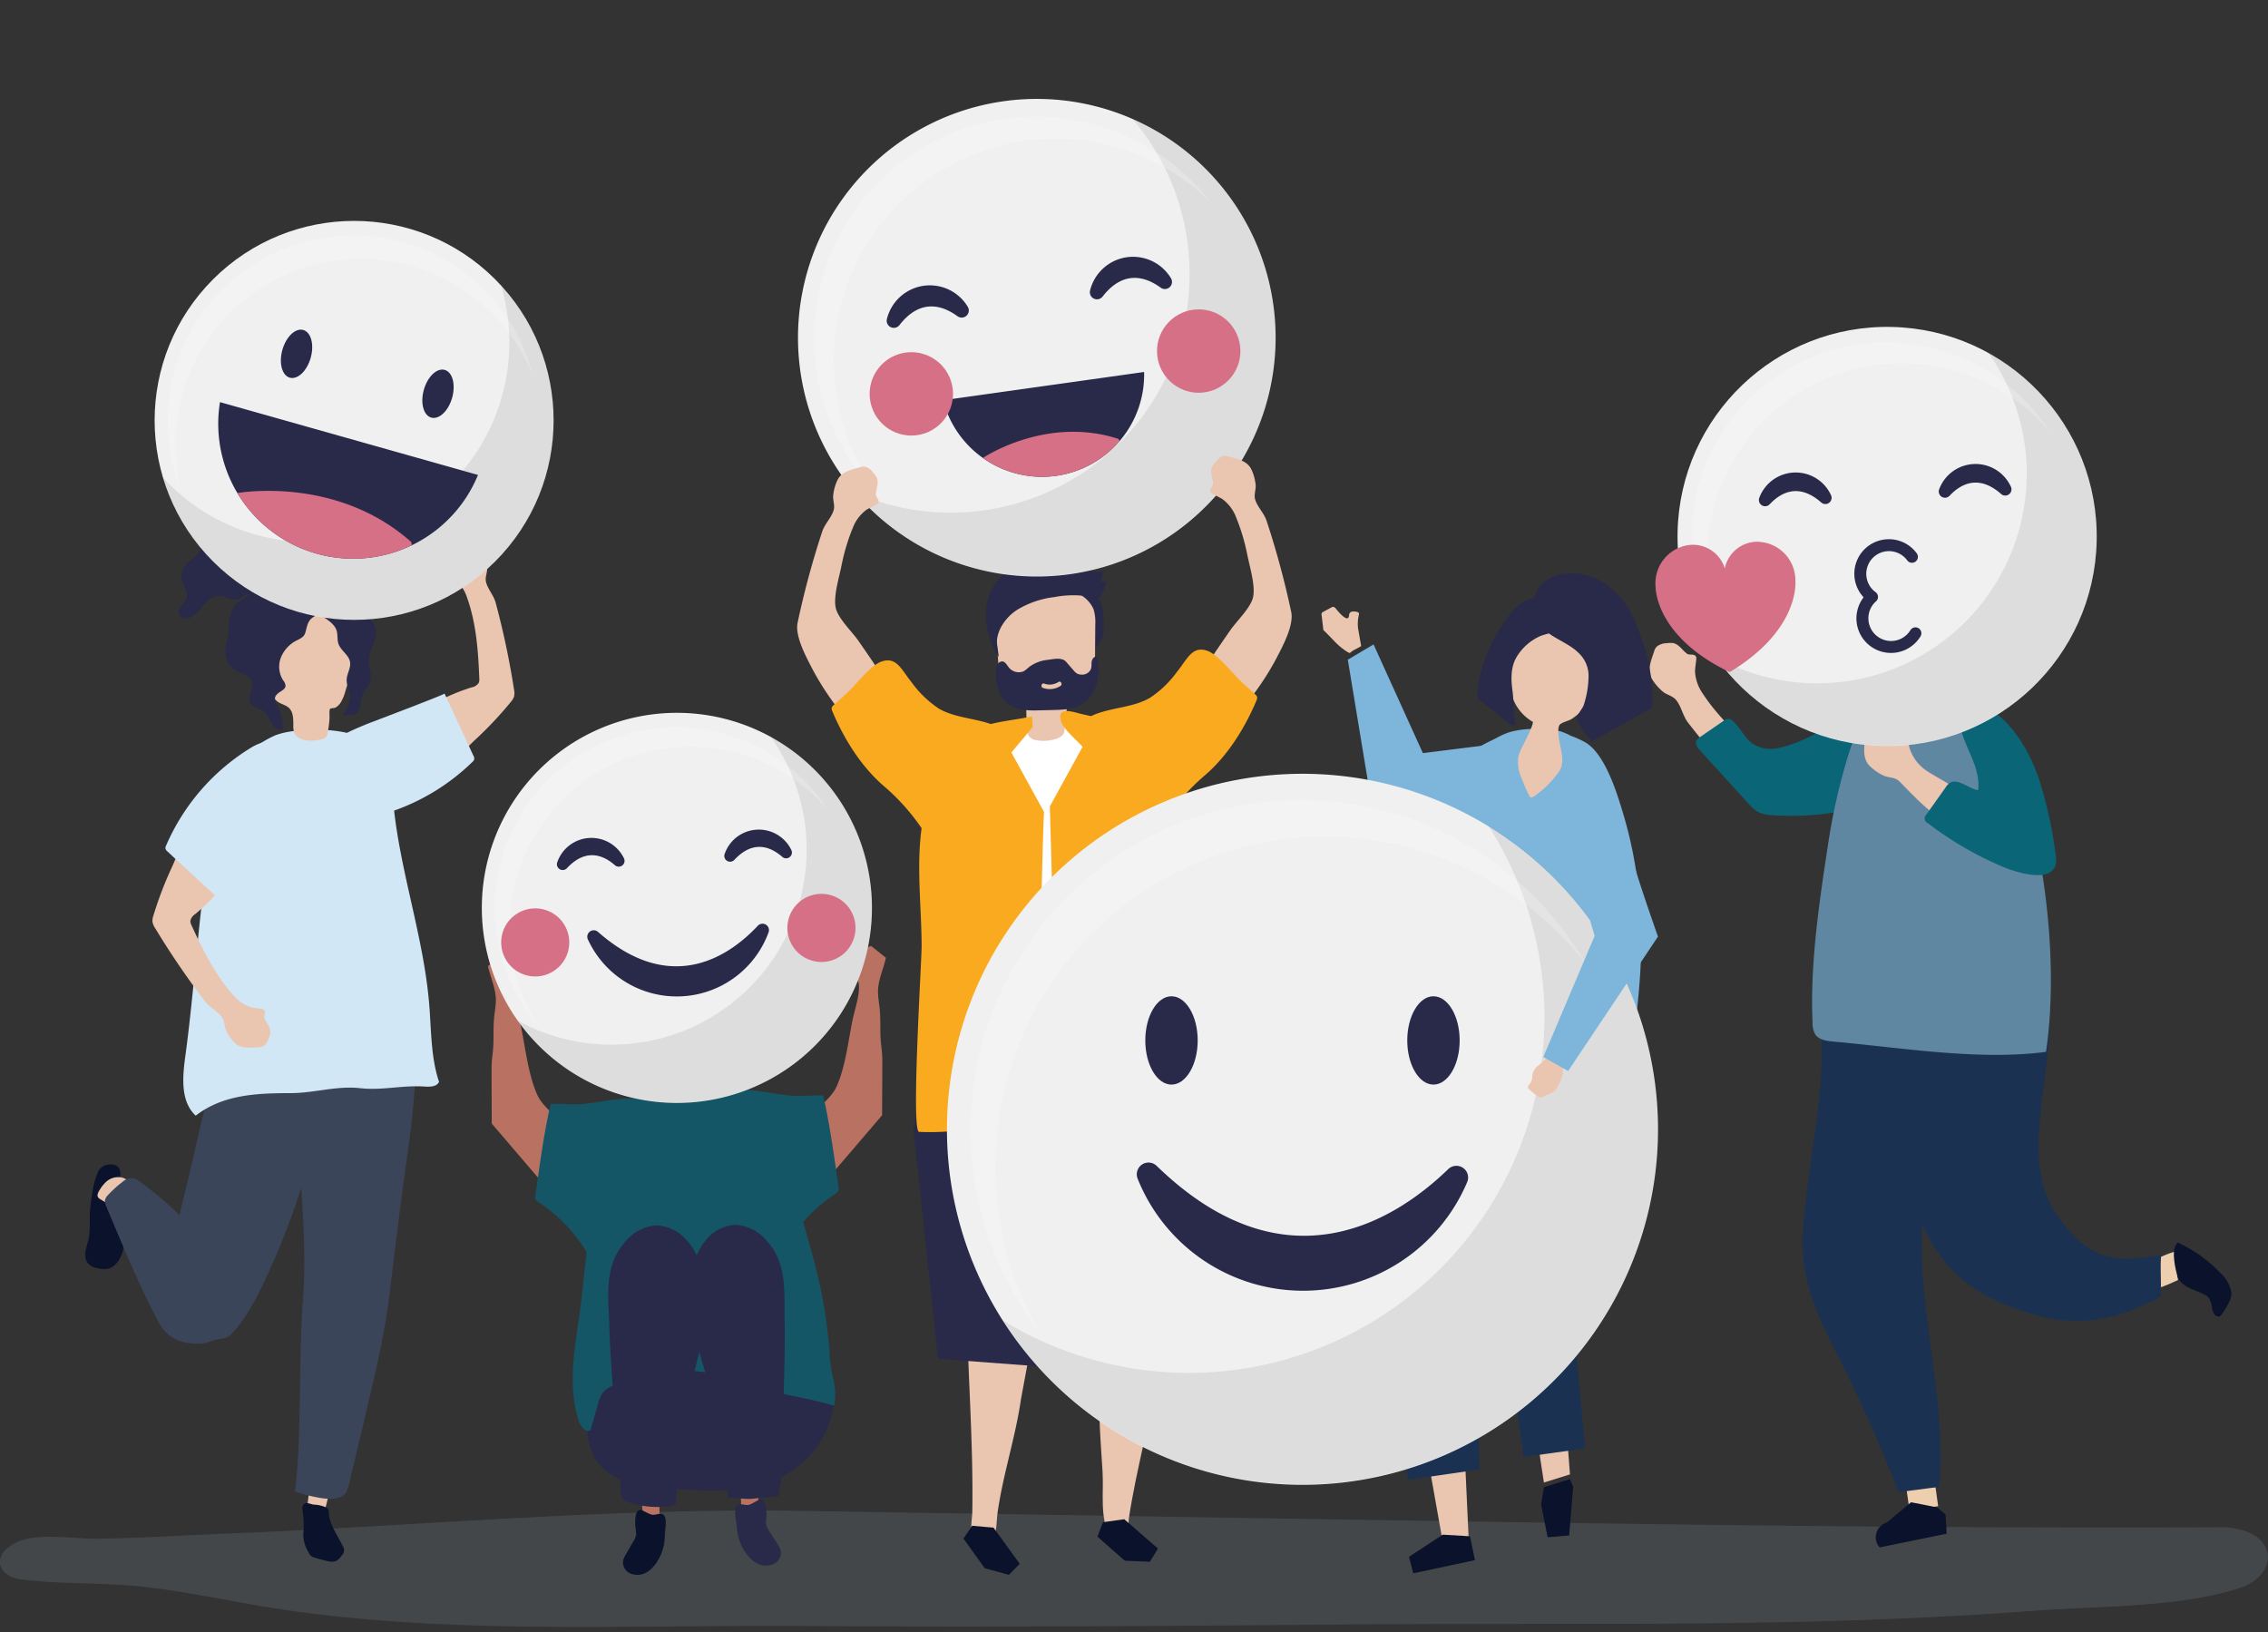 <svg xmlns="http://www.w3.org/2000/svg" width="429.864" height="309.344"><rect width="100%" height="100%" fill="#333333" stroke="none"/><g data-name="Groupe 2555"><g data-name="Groupe 2725"><path data-name="Tracé 3252" d="M356.281 289.35q31.705.252 63.337.145a15.125 15.125 0 016.7.994c5.791 2.767 3.912 8.552-1.559 10.4-11.41 3.863-27.065 3.468-39.158 4.4-14.751 1.132-29.543 1.75-44.34 2.093-29.183.676-58.377.257-87.565.524-33.811.309-67.625.511-101.438.276-32.922-.229-67.912 1.736-100.427-3.384-8.144-1.282-16.2-3.095-24.408-4.017-7.759-.872-15.584-.471-23.342-1.406-4.234-.51-5.65-4.046-1.975-6.466 4.142-2.723 11.4-1.193 16.183-1.251 8.2-.1 16.419-.65 24.609-.974 36.325-1.438 72.422-4.884 108.731-4.307l113.008 1.795c30.544.482 61.113.935 91.644 1.178z" fill="#90a2af" opacity=".19"/><g data-name="Groupe 2586"><g data-name="Groupe 2563"><g data-name="Groupe 2559"><g data-name="Groupe 2556"><g data-name="Groupe 2555"><path data-name="Tracé 3253" d="M208.122 248.866l.27 16.391c-.11 4.547.3 9.081.576 13.614.257 4.21-.591 8.55 1.406 12.452.626 1.224 1.959 2.076 2.974.663.781-1.089.422-2.974.615-4.238 1.451-9.5 4.152-18.769 5.5-28.288 1.409-9.972-2.449-9.71-11.341-10.594z" fill="#eac5b0"/></g><path data-name="Tracé 3254" d="M209.053 288.521l-1.054 2.734 5.186 4.564 4.75.2 1.536-2.506-6.389-5.555z" fill="#0a122c"/></g><g data-name="Groupe 2558"><g data-name="Groupe 2557"><path data-name="Tracé 3255" d="M196.51 249.026l-2.99 16.118c-1.036 7.21-3.392 14.232-4.428 21.443-.238 1.658-.118 3.472-.811 5.036-.678 1.53-2 1.591-3.176.553-1.569-1.391-.845-3.875-.816-5.775.192-12.654-.8-25.129-1.043-37.8a.565.565 0 01.133-.462.544.544 0 01.388-.075c1.231.078 12.679 1.31 12.743.962z" fill="#eac5b0"/></g><path data-name="Tracé 3256" d="M184.253 289.194l-1.644 2.426 4.021 5.617 4.584 1.263 2.062-2.095-4.97-6.854z" fill="#0a122c"/></g><path data-name="Tracé 3257" d="M225.015 259.295l-2.236-23.434-1.078-15.226-3.626-12.436-19.578-3.039-24.206 4.149-1.164 4.7 4.659 43.532 23.346 1.754-.317-27.094 3.6 16.794-.153 10.3z" fill="#292949"/></g><path data-name="Tracé 3258" d="M179.429 162.416a99.058 99.058 0 00-.069 2.371c-.283 16.074.6 32.352.7 48.56a179.915 179.915 0 0125.093-2.142c1.944-.029 10.785 1.336 12.016.175 1.671-1.575-.167-1.279-.044-3.331.158-2.656-1.118-4.831-.636-7.978.566-3.7 1.693-7.357 2.342-11.055a161.435 161.435 0 002.34-22.445c.225-6.674-.017-13.6-2.886-19.624-7.077-14.868-29.894-14.6-36.155.924a43.542 43.542 0 00-2.701 14.545z" fill="#fff"/><g data-name="Groupe 2562"><g data-name="Groupe 2561"><path data-name="Tracé 3259" d="M205.144 115.266a12.5 12.5 0 011.533 5.646 1.792 1.792 0 00.481 1.435c.453.331.055 1.056.4.613a9.635 9.635 0 001.566-2.535 20.657 20.657 0 00-.006-3.933 5.641 5.641 0 00-1.086-3.19 6.392 6.392 0 00-1.609-1.225 8.221 8.221 0 00-2.671-1.2c-1.664-.31-2.684.287-1.216 1.447a10.145 10.145 0 012.608 2.942z" fill="#292949"/><g data-name="Groupe 2560"><path data-name="Tracé 3260" d="M194.75 137.574c.011.8-.154 1.64.556 2.264a2.435 2.435 0 001.252.492 7.763 7.763 0 003.486-.247 3.131 3.131 0 001.271-.67 1.59 1.59 0 00.452-1.288c.023-.607.146-1.223.225-1.839.174-1.346.252-2.7.291-4.058 1.993-.342 4.337-.987 5.019-3.074a6.861 6.861 0 00.227-2.073l.063-8.678a8.375 8.375 0 00-.333-2.96 6.019 6.019 0 00-3.626-3.213 13.021 13.021 0 00-11.806.721 6.444 6.444 0 00-2.366 2.38c-.834 1.589-.729 3.551-.6 5.384l.359 5.077c.137 1.947.43 4.187 1.941 5.215.8.546 1.84.646 2.532 1.352 1.207 1.233.632 3.075.989 4.569a2.94 2.94 0 01.068.646z" fill="#eac5b0"/></g><path data-name="Tracé 3261" d="M208.23 125.927c-.032-.536-.266-2.108-1.073-1.12a1.616 1.616 0 00-.276.967 3.636 3.636 0 01-.106 1.022 1.8 1.8 0 01-1.8 1.069 1.757 1.757 0 01-.846-.2 2.629 2.629 0 01-.642-.591l-1.411-1.619c-.809-.928-2.412-.527-3.5-.384a6.981 6.981 0 00-3.537 1.369c-.1.083-.2.171-.306.258a3.762 3.762 0 01-.783.565 2.417 2.417 0 01-2.85-.9c-.311-.4-.6-.925-1.086-.993a.994.994 0 00-.941.572 2.833 2.833 0 00-.273 1.187 8.722 8.722 0 00.758 4.36c1.4 2.874 4.12 3.226 6.848 3.162l3.236-.077c1.972-.046 4.056-.128 5.717-1.275a7.082 7.082 0 002.694-4.531 11.172 11.172 0 00.177-2.841zM201.015 130a3.775 3.775 0 01-3.34.388c-.492-.148-.283-.974.209-.826a3.036 3.036 0 002.729-.3c.436-.293.835.447.401.738z" fill="#292949"/><path data-name="Tracé 3262" d="M208.642 110.253a15.5 15.5 0 00.421-2.137 4.234 4.234 0 01-2.092.179v-1.248c0-.346-4.683-.588-5.063-.619-3.56-.292-6.816-.57-10.035 1.341a9.694 9.694 0 00-4.935 7.242 14.824 14.824 0 002.342 9.5c-.01-.807-.475-2.71-.284-3.477a6.848 6.848 0 01.748-2.193 9.044 9.044 0 013.173-3.336 17.578 17.578 0 016.936-2.337 18.988 18.988 0 017.119-.007c1.054.283 1.229.547 1.867-.517a18.062 18.062 0 00.918-2.38z" fill="#292949"/></g></g></g><g data-name="Groupe 2581"><g data-name="Groupe 2578"><g data-name="Groupe 2574"><g data-name="Groupe 2570"><g data-name="Groupe 2565"><g data-name="Groupe 2564"><path data-name="Tracé 3352" d="M164.505 32.006a45.262 45.262 0 110 64.01 45.262 45.262 0 010-64.01z" fill="#f0f0f0"/></g></g><g data-name="Groupe 2567"><g data-name="Groupe 2566"><path data-name="Tracé 3263" d="M214.583 22.459a45.269 45.269 0 01-52.456 70.951 45.266 45.266 0 1052.456-70.951z" opacity=".08"/></g></g><g data-name="Groupe 2569"><g data-name="Groupe 2568"><path data-name="Tracé 3264" d="M158.445 74.183a42.023 42.023 0 0171.035-35.855 42.026 42.026 0 10-62.59 55.818 41.828 41.828 0 01-8.445-19.963z" fill="#fff" opacity=".2"/></g></g></g><g data-name="Groupe 2573"><g data-name="Groupe 2571"><path data-name="Tracé 3265" d="M178.749 75.861a19.362 19.362 0 0038.1-5.356z" fill="#292949"/></g><g data-name="Groupe 2572"><path data-name="Tracé 3266" d="M186.294 86.8a19.344 19.344 0 0025.928-3.222l-.234-.388c-13.671-4.44-25.532 3.502-25.694 3.61z" fill="#d67086"/></g></g></g><g data-name="Groupe 2577"><g data-name="Groupe 2575"><path data-name="Tracé 3267" d="M206.607 55.057a8.386 8.386 0 0115.336-2.311 1.348 1.348 0 01-1.951 1.78c-2.825-2.062-7.029-3.445-11.009 1.681a1.348 1.348 0 01-2.376-1.15z" fill="#292949"/></g><g data-name="Groupe 2576"><path data-name="Tracé 3268" d="M168.098 60.47a8.385 8.385 0 0115.335-2.311 1.348 1.348 0 01-1.95 1.78c-2.826-2.062-7.029-3.445-11.009 1.681a1.349 1.349 0 01-2.376-1.15z" fill="#292949"/></g></g></g><g data-name="Groupe 2579"><circle data-name="Ellipse 76" cx="7.902" cy="7.902" r="7.902" transform="rotate(-17.555 306.474 -492.462)" fill="#d67086"/></g><g data-name="Groupe 2580"><circle data-name="Ellipse 77" cx="7.902" cy="7.902" r="7.902" transform="rotate(-6.6 626.051 -1864.4)" fill="#d67086"/></g></g><g data-name="Groupe 2582"><path data-name="Tracé 3269" d="M166.084 90.367a1.349 1.349 0 01.167.345c.3 1.126-.225 1.89-.248 3.049-.011.517 1.091 1.263.173 1.831-.339.21-1.243.607-1.97 1.047a7.635 7.635 0 00-2.562 3.392 38.39 38.39 0 00-2.166 7.254c-.444 2.2-1.5 5.588-1.1 7.813.359 2.015 3.041 4.542 4.245 6.258q2.274 3.24 4.451 6.546a15.739 15.739 0 012.465 4.964 3.884 3.884 0 01-.441 3.234 5.028 5.028 0 01-1.754 1.264 6.472 6.472 0 01-3.644 1.046c-1.57-.192-2.751-1.478-3.747-2.707a52.322 52.322 0 01-5.963-8.871c-1.157-2.243-3.337-6.209-2.825-8.766a164.018 164.018 0 014.642-17.219c.494-1.564 1.748-2.669 2.192-4.12.283-.925-.16-1.855-.086-2.788a9.023 9.023 0 01.813-2.945c.805-1.636 2.659-1.967 4.251-2.415a1.955 1.955 0 011.041-.107 2.826 2.826 0 011.417 1.04 5.478 5.478 0 01.649.855z" fill="#eac5b0"/></g><g data-name="Groupe 2585"><g data-name="Groupe 2583"><path data-name="Tracé 3270" d="M229.819 88.331a1.362 1.362 0 00-.167.346c-.3 1.125.224 1.889.249 3.049.011.517-1.091 1.263-.173 1.831.339.21 1.243.607 1.97 1.048a7.631 7.631 0 012.562 3.392 38.428 38.428 0 012.165 7.254c.444 2.2 1.5 5.588 1.1 7.814-.359 2.015-3.041 4.542-4.245 6.257q-2.273 3.24-4.451 6.546a15.748 15.748 0 00-2.465 4.964 3.885 3.885 0 00.441 3.235 5.032 5.032 0 001.754 1.263 6.473 6.473 0 003.644 1.046c1.57-.192 2.751-1.478 3.747-2.707a52.348 52.348 0 005.963-8.872c1.158-2.243 3.337-6.209 2.825-8.766a163.911 163.911 0 00-4.642-17.219c-.495-1.564-1.748-2.669-2.192-4.119-.284-.926.16-1.856.086-2.788a9.023 9.023 0 00-.813-2.945c-.8-1.637-2.659-1.967-4.251-2.415a1.959 1.959 0 00-1.041-.107 2.83 2.83 0 00-1.418 1.041 5.491 5.491 0 00-.648.852z" fill="#eac5b0"/></g><g data-name="Groupe 2584" fill="#faaa1e" stroke="rgba(0,0,0,0)"><path data-name="Tracé 3271" d="M195.737 137.81l-.163-2.032c-2.347.548-5.253.811-7.778 1.458-3.236-1.133-6.862-1.2-9.833-2.919a19.932 19.932 0 01-5.186-5c-1.937-2.386-2.82-4.889-5.657-3.945-2.118.7-4.923 4.478-6.612 6.006l-2.458 2.225a1.117 1.117 0 00-.429.625 1.093 1.093 0 00.118.546c2.235 5.319 5.559 10.672 10.01 14.412a40.571 40.571 0 016.929 7.795c-1.019 7.307-.009 15.107 0 22.373 0 3-2.022 35.1-.483 35.18 5.333.27 10.933-.639 16.252-1.118 2.431-.22 5.285.314 5.824-2.4a39.143 39.143 0 00.177-6.23l.605-21.319c.053-1.869.709-29.552.839-29.552l-6.2-11.294z"/><path data-name="Tracé 3272" d="M238.28 132.189a1.114 1.114 0 00-.429-.625l-2.458-2.225c-1.688-1.528-4.493-5.3-6.612-6.006-2.837-.944-3.719 1.559-5.657 3.945a19.93 19.93 0 01-5.186 5c-3.184 1.84-7.122 1.787-10.525 3.18a5.63 5.63 0 00-.584.28c-.628-.129-1.3-.275-2.035-.454-1.422-.349-4.484-1.457-3.715 1.357.44 1.61 3.01 3.622 4.1 4.916l-6.2 11.294.972 34.226.448 15.773c.052 1.825.1 3.651.155 5.477.026.819-.2 2.2.267 2.868 1.015 1.451 4.724 1 6.341 1.126a27.894 27.894 0 017.459 1.275 23.97 23.97 0 004.75 1.688 1.408 1.408 0 001.089-.178 1.581 1.581 0 00.416-1.16c.58-7.832.592-15.907 1.026-23.823.356-6.478 1.263-13.324.7-19.811a3.22 3.22 0 00-.04-.324c-1.075-5.837-.371-10.927-.726-15.9a38.7 38.7 0 016.316-6.948c4.452-3.74 7.776-9.092 10.011-14.412a1.093 1.093 0 00.117-.539z"/></g></g></g><g data-name="Groupe 2625"><g data-name="Groupe 2589"><g data-name="Groupe 2587"><path data-name="Tracé 3273" d="M316.886 121.866a1.429 1.429 0 01.4.058c1.159.406 1.521 1.312 2.523 2.018.446.314 1.749-.21 1.7.93-.017.42-.2 1.446-.246 2.343a8.059 8.059 0 001.466 4.244c3.189 4.881 7.617 8.759 12.119 12.458a2.093 2.093 0 00.853.5 2.194 2.194 0 001.624-.6 44.568 44.568 0 017.144-4.15 16.642 16.642 0 017.079-1.864 7.482 7.482 0 016.314 3.189 5.842 5.842 0 01.379 5.3c-1.821 4.191-8.5 4.112-12.352 4.8a79.269 79.269 0 01-11.044 1.192 3.409 3.409 0 01-1.356-.136 3.466 3.466 0 01-1.156-.877A173.032 173.032 0 01320 137.043c-1.077-1.356-1.3-3.106-2.312-4.351-.643-.794-1.719-.955-2.491-1.571a9.52 9.52 0 01-2.1-2.45c-.957-1.671-.152-3.489.4-5.147a2.066 2.066 0 01.521-.974 2.988 2.988 0 011.748-.627 5.8 5.8 0 011.12-.057z" fill="#eac5b0"/></g><g data-name="Groupe 2588"><path data-name="Tracé 3274" d="M347.697 153.984a52.84 52.84 0 01-11.826.528 6.632 6.632 0 01-2.731-.657 7.279 7.279 0 01-1.749-1.548l-9.195-10.1c-.437-.48-.908-1.1-.7-1.715a1.853 1.853 0 01.791-.84l4.437-3.052a1.539 1.539 0 01.888-.364 1.353 1.353 0 01.792.4c1.444 1.258 2.2 3.2 3.762 4.313a6.414 6.414 0 005.044.8c7.18-1.545 13.636-7.378 19.871-11.019 3.3-1.928 6.736-3.9 10.54-4.273 8.123-.8 13.162 8.694 7.212 14.686a44.481 44.481 0 01-18.38 10.87 60.652 60.652 0 01-8.756 1.971z" fill="#0a6677"/></g></g><g data-name="Groupe 2621"><g data-name="Groupe 2605"><g data-name="Groupe 2595"><g data-name="Groupe 2594"><g data-name="Groupe 2591"><g data-name="Groupe 2590"><path data-name="Tracé 3275" d="M366.072 276.302l1.277 9.188-5.445.752-1.416-10.186z" fill="#edceaf"/></g></g><g data-name="Groupe 2593"><g data-name="Groupe 2592"><path data-name="Tracé 3276" d="M362.212 284.74l4.939.977 1.6 1.346.21 3.638-12.7 2.594a2.876 2.876 0 01.889-4.516l.571-.28z" fill="#0a122c"/></g></g></g></g><g data-name="Groupe 2604"><g data-name="Groupe 2603"><g data-name="Groupe 2601"><g data-name="Groupe 2600"><g data-name="Groupe 2597"><g data-name="Groupe 2596"><path data-name="Tracé 3277" d="M405.514 240.019c2.3-.761 4.535-2.267 6.85-2.807.118 1.8.292 3.6.442 5.4a35.3 35.3 0 01-8.738 2.911c.478-1.824 1.106-3.648 1.446-5.504z" fill="#edceaf" stroke="rgba(0,0,0,0)"/></g></g><g data-name="Groupe 2599"><g data-name="Groupe 2598"><path data-name="Tracé 3278" d="M412.966 242.511a1.587 1.587 0 01-.317-.77c-.339-1.323-1.225-4.99.024-6.115.2-.183.3 0 .48.084a25.632 25.632 0 017.672 5.566 6.257 6.257 0 012.109 3.892 3.492 3.492 0 01-.5 1.72 13.265 13.265 0 01-1.3 2.146c-.181.247-.33.523-.682.5-.706-.048-1.047-.857-1.184-1.523a4.743 4.743 0 00-.635-2.035 2.4 2.4 0 00-.729-.543c-1.785-1.024-3.667-1.124-4.938-2.922z" fill="#0a122c" stroke="rgba(0,0,0,0)"/></g></g></g></g><g data-name="Groupe 2602"><path data-name="Tracé 3279" d="M365.913 235.179c4.442 7.893 10.978 11.333 18.844 13.774 9 2.794 16.753 1.268 24.772-3.216.138-2.676-.119-5.336.08-7.849-8.916 1.415-13.223 1.1-19.242-6.865-8.7-11.514-.061-28.465-2.445-42.375a13.747 13.747 0 00-1.523-4.594c-9.446-16.312-26.45-5.412-28.55 9.525-1.879 13.367 1.438 29.828 8.064 41.6z" fill="#1a3151"/></g></g></g><path data-name="Tracé 3280" d="M382.382 187.378a56.219 56.219 0 00-3.19-13.21 99.468 99.468 0 00-23.639 4.95c-7.215 2.424-11.631 4.611-10.684 12.644 1.742 14.781-2.463 28.082-3.187 42.589-.42 8.431 3 15.5 6.727 22.793a261.2 261.2 0 0111.419 25.68l7.689-1c1.112-11.705-1.407-23.406-2.645-35.1-.861-8.125-1.065-16.526.967-24.5 2.233-8.769 7.364-6.029 12.172-11.552 4.674-5.372 5.415-14.716 4.371-23.294z" fill="#1a3151"/></g><g data-name="Groupe 2606"><path data-name="Tracé 3281" d="M372.093 130.195a20.637 20.637 0 012.444 2.134l2.086 2.025c2.409 2.338 3.713 5.907 4.843 8.986 5.949 16.2 8.874 38.684 6.323 56.029-12.693 1.7-27.595-.817-40.392-1.955-1.245-.111-2.658-.322-3.351-1.362a4.24 4.24 0 01-.5-2.185c-.512-10.911 1.241-22.746 2.9-33.6a117.645 117.645 0 012.846-13.6c1.306-4.731 2.791-9.842 6.2-13.535 3.644-3.951 10.874-6.158 15.8-3.439a8.854 8.854 0 01.801.502z" fill="#6087a2"/></g><g data-name="Groupe 2620"><g data-name="Groupe 2608"><g data-name="Groupe 2607"><path data-name="Tracé 3282" d="M370.81 132.553l.481-4.484a8.289 8.289 0 00.853-.527c5.155-3.644 13.213-22.286-1.148-25.7-13.039-3.1-11.536 14.568-8.678 21.829a10.972 10.972 0 002.019 3.4c.615.681.739.54.695 1.364-.043.8-.792 1.733-.932 2.579a3.409 3.409 0 00.523 2.615 3.519 3.519 0 001.326 1.005 4 4 0 002.6.359 3.239 3.239 0 002.261-2.44z" fill="#fee0d4"/></g></g><g data-name="Groupe 2619"><g data-name="Groupe 2611"><g data-name="Groupe 2610"><g data-name="Groupe 2609"><path data-name="Tracé 3283" d="M358.984 117.13a28.058 28.058 0 003.583 6.512 47.721 47.721 0 01.954-13.007 1.253 1.253 0 00-.053-.968 1.174 1.174 0 00-.817-.391c-5.474-.915-5.234 3.815-3.667 7.854z" fill="#1a3151"/></g></g></g><g data-name="Groupe 2618"><g data-name="Groupe 2614"><g data-name="Groupe 2613"><g data-name="Groupe 2612"><path data-name="Tracé 3284" d="M373.526 123.023c.927 1.182 2.815.763 4.124.026a14.608 14.608 0 006.8-15.827c-1.26-5.006-7.81-8.5-8.8-2.173-.352 2.242 1.145 5.255.951 7.733-.282 3.54-1.764 6.984-3.075 10.241z" fill="#1a3151"/></g></g></g><g data-name="Groupe 2617"><g data-name="Groupe 2616"><g data-name="Groupe 2615"><path data-name="Tracé 3285" d="M358.13 97.798c-.606.273-1.221.56-1.871.85a3.806 3.806 0 01-3.777.092c-.415-.21-3.24-2.641-2.615-3.2-4.149 3.724-.358 8.7 1.432 12.257 1.207 2.4 1.594 5.851 4.121 7.338 2.78 1.636 4.525-.68 6.927-1.794 2.118-.983 4.43-1.569 6.591-2.457 3.585-1.473 8.9-4.014 7.468-8.8-1.677-5.592-7.477-6.733-12.607-6.058a19.259 19.259 0 00-5.669 1.772z" fill="#1a3151"/></g></g></g></g></g></g></g><g data-name="Groupe 2624"><g data-name="Groupe 2623"><g data-name="Groupe 2622"><path data-name="Tracé 3286" d="M356.345 137.6a1.445 1.445 0 01.4-.042c1.224.109 1.8.9 2.94 1.338.51.2 1.645-.633 1.881.483.087.412.158 1.452.335 2.332a8.059 8.059 0 002.453 3.759c2.066 1.9 9.735 4.7 9.143 8.264-1.391 8.38-12.49-4.9-13.728-5.825-.818-.613-1.9-.505-2.8-.913a9.528 9.528 0 01-2.634-1.861c-1.337-1.385-1-3.345-.878-5.087a2.069 2.069 0 01.266-1.072 2.986 2.986 0 011.541-1.036 5.807 5.807 0 011.081-.34z" fill="#eac5b0"/></g></g><path data-name="Tracé 3287" d="M389.561 164.024c-1.077 3.458-7.833 1.2-10.2.164a65.028 65.028 0 01-13.962-8.156 1.008 1.008 0 01-.248-1.7l3.624-5.1a2.618 2.618 0 01.946-.936c1.536-.713 3.643 1.3 5.206 1.463.435-3.835-1.865-7.089-3-10.576-1.551-4.776 3.907-6.051 6.858-3.6 3.611 3 6.042 7.475 7.593 11.831a81.05 81.05 0 013.251 14.659 4.308 4.308 0 01-.068 1.951z" fill="#0a6677"/></g></g><g data-name="Groupe 2626"><path data-name="Tracé 3288" d="M252.825 121.447c-.685-.7-1.347-1.418-2-2.019l-.329-2.809a.523.523 0 01.335-.667l1.5-.811a.781.781 0 01.315-.115c.246-.014.439.2.592.389.53.667 2.417 2.9 2.467 1.091a.669.669 0 01.526-.573 1.963 1.963 0 01.827.02c.2.033.43.094.5.283a.57.57 0 010 .268 7.494 7.494 0 00-.138 2.737l.568 3.208c.01.055-1.4.774-1.531.853-.745.461-.438.664-1.276.147a13.263 13.263 0 01-2.356-2.002z" fill="#eac5b0"/><path data-name="Tracé 3289" d="M288.183 140.427l-18.5 2.313-9.348-20.6-4.878 2.9 5.005 30.314 6.468 6.784 12.722-1.048z" fill="#7db5db"/></g><g data-name="Groupe 2632"><g data-name="Groupe 2628"><g data-name="Groupe 2627"><path data-name="Tracé 3290" d="M301.941 204.199l-6.786 43.694 2.409 31.565-4.942 1.543-4.424-29.168-9.44-53.3z" fill="#eac5b0"/></g><path data-name="Tracé 3291" d="M292.634 281.891l-.545 3.27 1.239 6.216 4.08-.346.768-9.207-.6-1.476z" fill="#0a122c"/></g><g data-name="Groupe 2629"><path data-name="Tracé 3292" d="M261.958 202.9l2.181 37.059 9.227 51.809 5-.06-2.223-48.036 6.487-44.284z" fill="#eac5b0"/><path data-name="Tracé 3293" d="M273.449 290.883l-6.392 4.194.8 3.134 11.7-2.5-.952-4.527z" fill="#0a122c"/></g><path data-name="Tracé 3294" d="M260.856 208.454l.208 43.017 5.88 29 13.4-1.941-.39-33.521 2.781-36.822-1.378-5.576-19.382 1.973z" fill="#1a3151"/><path data-name="Tracé 3295" d="M284.627 245.647l4.147 30.509 11.651-1.624-2.671-29.043 4.323-37.138-2.538-10.057-19.576 2.95z" fill="#1a3151"/><path data-name="Tracé 3296" d="M307.693 154.375c-1.287-4.315-3.555-11.668-7.359-13.745-.079-.043-.159-.087-.24-.129a19.138 19.138 0 00-2.41-1.056 10.1 10.1 0 00-5.855-1.223 16.538 16.538 0 00-5.717.549 13.65 13.65 0 00-2.4 1.062c-2.28 1.188-4.03 1.7-5.447 4.034a51.286 51.286 0 00-2.9 6.579c-7.8 18.285-14.138 42.694-19.2 62.019 2.391-.23 4.788-.62 7.175-1 10.98 1.238 23.517 4.553 33.2 7.843 2.9 1.726 5.76 3.544 8.594 5.39-.725-.473 2.731-15.767 3-17.49.987-6.238 1.849-12.5 2.437-18.786 1.096-11.675.445-22.908-2.878-34.047z" fill="#7db5db"/><g data-name="Groupe 2631"><path data-name="Tracé 3297" d="M303.049 124.412c-2.018-7.667-12.66-10.927-15.671-2.335a17.638 17.638 0 00-1.161 8.058 8.687 8.687 0 004.225 6.638l.041.019c.413.212-1.9 4.618-2.067 4.97a8.06 8.06 0 00-.641 1.706 7.262 7.262 0 00.589 3.96 34.022 34.022 0 001.477 3.4.653.653 0 00.188.258c.213.148.5.006.714-.14a18.434 18.434 0 004.459-4.3 4.758 4.758 0 00.706-1.229 4.887 4.887 0 00.2-1.6c0-1.507-1.278-5.228-.518-6.408.289-.449 1.7-.777 2.195-1.079a10.769 10.769 0 002.191-1.822c2.434-2.596 4.011-6.546 3.073-10.096z" fill="#eac5b0"/><g data-name="Groupe 2630" fill="#292949"><path data-name="Tracé 3298" d="M287.503 124.44c-1.206 1.946-1.136 4.327-.83 6.519.3 2.144.063 4.239.56 6.362-.228.332-.737.112-1.055-.131q-2.794-2.143-5.529-4.364a1.282 1.282 0 01-.58-1.406c.433-5.958 2.762-10.309 6.1-15.01 1.62-2.282 5.95-4.8 8.406-2.081a4.54 4.54 0 01.908 2.312 3.8 3.8 0 01.047 1.5c-.448 1.951-2.274 1.843-3.7 2.467a9.922 9.922 0 00-4.327 3.832z"/><path data-name="Tracé 3299" d="M301.083 128.367a18.451 18.451 0 01-.916 5.289c-.178.562-1.255 1.869-1.289 2.25-.1 1.1 2.17 3.692 2.76 4.656l10.639-5.9a1.323 1.323 0 00.884-1.414c.2-5.612-1.245-10.656-3.383-15.733s-6.932-9.2-12.579-8.846c-4.563.285-7.756 3.65-6.088 8.352 1.259 3.55 5.675 4.3 8.078 6.728a5.923 5.923 0 011.894 4.618z"/></g></g></g><g data-name="Groupe 2635"><g data-name="Groupe 2633"><path data-name="Tracé 3300" d="M84.839 103.912a1.278 1.278 0 00-.175.316c-.336 1.043.113 1.789.075 2.88-.017.487-1.092 1.13-.258 1.713.308.215 1.137.635 1.8 1.087a7.191 7.191 0 012.233 3.324c1.752 4.9 2.123 10.135 2.327 15.329a1.865 1.865 0 01-.107.873 1.956 1.956 0 01-1.3.834 39.744 39.744 0 00-6.8 2.842 14.84 14.84 0 00-5.139 4.029 6.676 6.676 0 00-1.135 6.207 5.213 5.213 0 003.566 3.127c3.962.963 7.5-3.825 10.072-6.194a70.7 70.7 0 006.8-7.21 3.046 3.046 0 00.634-1.038 3.092 3.092 0 000-1.294 154.453 154.453 0 00-3.469-16.435c-.384-1.5-1.505-2.6-1.847-3.988-.219-.885.247-1.737.225-2.617a8.493 8.493 0 00-.611-2.812c-.672-1.581-2.4-1.988-3.872-2.492a1.844 1.844 0 00-.973-.155 2.667 2.667 0 00-1.387.9 5.185 5.185 0 00-.659.774z" fill="#eac5b0"/></g><g data-name="Groupe 2634"><path data-name="Tracé 3301" d="M88.419 140.418l-4.164-8.97c.089.192-13.953 5.469-14.778 5.812-3.149 1.308-6.4 2.687-8.717 5.191-4.943 5.347-.911 14.043 6.555 13.041a40.592 40.592 0 0022.26-11.112 1.034 1.034 0 00.3-.43 1.051 1.051 0 00-.143-.7z" fill="#d1e7f5" stroke="rgba(0,0,0,0)"/></g></g><g data-name="Groupe 2641"><g data-name="Groupe 2638"><g data-name="Groupe 2637"><g data-name="Groupe 2636"><path data-name="Tracé 3302" d="M17.463 226.24a44.178 44.178 0 00-.4 3.3c-.161 1.786.123 3.824-.328 5.565a19.745 19.745 0 00-.526 2.064 3.14 3.14 0 00.3 2.069 2.859 2.859 0 001.958 1.126 4.462 4.462 0 002.048.1c1.359-.337 2.361-1.8 2.775-3.374a18.95 18.95 0 00.178-5.647c0-3.008-.8-5.572-.68-8.6a2.441 2.441 0 00-.255-1.486 1.643 1.643 0 00-1.418-.629 2.568 2.568 0 00-2.545 1.356 18.771 18.771 0 00-1.107 4.156z" fill="#0a122c"/></g><path data-name="Tracé 3303" d="M20.273 223.858a6.718 6.718 0 00-1.4 1.711c-.273.42-.549.969-.274 1.387a1.3 1.3 0 00.437.362l2.047 1.243a.728.728 0 00.453.15.714.714 0 00.346-.194 22.563 22.563 0 001.876-1.782c2.661-2.841-1.094-4.742-3.485-2.877z" fill="#eac5b0"/></g><path data-name="Tracé 3304" d="M67.334 198.57a2.919 2.919 0 00-1.33-1.531 57.122 57.122 0 00-19.885-8.532c-.6-.134-4.454 11.831-4.825 12.992a166.932 166.932 0 00-3.71 13.691q-1.724 7.58-3.558 15.134a65.867 65.867 0 00-7.51-6.338 3.034 3.034 0 00-1.514-.7 2.906 2.906 0 00-1.853.785 21.465 21.465 0 00-2.648 2.409 2.057 2.057 0 00-.611 1.01 2.159 2.159 0 00.246 1.151c2.64 6.3 6.822 16.422 10.175 22.379 1.622 2.881 4.732 3.868 7.887 3.621a7.458 7.458 0 002.07-.538c.831-.293 1.735-.29 2.575-.58a3.476 3.476 0 001.371-1.05c3.38-3.759 5.681-9.034 7.72-13.613a141.942 141.942 0 005.643-15.306q.18-.575.367-1.14c2.558-7.762 6.013-14.441 9.1-22.06a2.689 2.689 0 00.29-1.784z" fill="#3b455a" stroke="rgba(0,0,0,0)"/></g><g data-name="Groupe 2640"><g data-name="Groupe 2639"><path data-name="Tracé 3305" d="M57.769 287.158a18.726 18.726 0 003.383.568 58.688 58.688 0 002.236-11.753c-2.282 1.354-3.369-.185-4.413 3.37-.339 1.151-.443 6.142-1.206 7.815z" fill="#eac5b0"/><path data-name="Tracé 3306" d="M62.306 286.561c0 2.188 1.724 4.543 2.677 6.51a1.348 1.348 0 01-.219 1.76 2.809 2.809 0 01-1.142 1.075 2.674 2.674 0 01-1.539-.017q-1.278-.28-2.526-.677a1.743 1.743 0 01-.587-.273 1.807 1.807 0 01-.435-.63 6.6 6.6 0 01-1.055-3.34 20.129 20.129 0 00-.044-4.119c-.123-.655-.286-1.491.274-1.85.434-.278 1.227.1 1.7.182a6.414 6.414 0 012.368.521 1.111 1.111 0 01.4.348.931.931 0 01.128.51z" fill="#0a122c"/></g><path data-name="Tracé 3307" d="M56.635 217.181c.486 9.713 1.525 19.388.789 29.168-.908 12.081-.136 24.379-1.5 36.346a29.211 29.211 0 004.228 1.124c1.643.307 4.292.663 5.4-.89a10.981 10.981 0 00.948-3.262c.774-2.988 1.48-5.994 2.179-9 1.977-8.506 4.179-17.053 5.2-25.726a1281.437 1281.437 0 013.5-27.319 166.536 166.536 0 001.391-14.116c.066-1.217.713-13.77.1-13.859a57.121 57.121 0 00-21.619.918 2.916 2.916 0 00-1.786.959 2.694 2.694 0 00-.365 1.768c.134 5.921.973 11.7 1.233 17.633.095 2.062.195 4.131.302 6.256z" fill="#3b455a" stroke="rgba(0,0,0,0)"/></g></g><path data-name="Tracé 3308" d="M52.551 139.237q-.177.06-.353.126a19.836 19.836 0 00-5.238 3.386c-2.44 1.971-3.642 2.835-4.584 5.754a70.825 70.825 0 00-1.968 8.4c-2.763 14.4-3.3 28.745-5.28 43.255-.54 3.95-.956 8.593 1.965 11.306 5.183-4.034 11.7-4.266 17.984-4.272 4.414 0 8.73-1.434 13.156-.941 4.229.471 7.923-.586 12.215-.307 1.035.067 2.353.056 2.761-.9-1.485-4.452-1.459-9.24-1.8-13.921-.869-12.108-4.881-23.728-6.5-35.755-.55-4.088-.844-10.874-4.01-13.968-3.44-3.363-11.288-3.431-15.709-2.773a15.2 15.2 0 00-2.639.61z" fill="#d1e7f5" stroke="rgba(0,0,0,0)"/><g data-name="Groupe 2645"><g data-name="Groupe 2644"><g data-name="Groupe 2643"><g data-name="Groupe 2642"><path data-name="Tracé 3309" d="M55.833 139.035a1.585 1.585 0 00.3.406 3.452 3.452 0 001.932.9 8.565 8.565 0 002.8-.2c1.248-.238 1.2-.969 1.386-2.1.1-.619.161-1.243.207-1.869.026-.343-.107-1.569.111-1.81.148-.163.752-.108 1.016-.246a2.913 2.913 0 001.021-1.013 8.189 8.189 0 00.848-2.078l1.142-3.748a19.85 19.85 0 00.905-3.892c.188-2-.135-4.829-1.647-6.294a9.035 9.035 0 00-5.235-2.039 10.908 10.908 0 00-7.085 1.432 5.834 5.834 0 00-2.163 2.136 9.442 9.442 0 00-.633 4.916l.231 4.652c.089 1.783.311 3.839 1.647 4.805.709.514 1.637.623 2.244 1.282.76.825.711 2.062.743 3.108a3.816 3.816 0 00.23 1.652z" fill="#eac5b0"/></g><path data-name="Tracé 3310" d="M63.567 118.99a2.6 2.6 0 01.209.453c.285.822.092 1.75.37 2.574.441 1.307 1.966 2.093 2.2 3.452.188 1.112-.572 2.17-.636 3.3-.07 1.23.718 2.4.6 3.609a8.03 8.03 0 01-1.405 3.383c.2-.262 1.961-.169 2.419-.448a1.854 1.854 0 00.991-1.43 14.781 14.781 0 01.37-2.186c.4-.913 1.211-1.583 1.5-2.556.389-1.328-.318-2.729-.262-4.112.083-2.093 1.893-4.066 1.236-6.055-.385-1.167-1.519-1.913-2.156-2.964a15.853 15.853 0 01-1-2.609 3.112 3.112 0 00-1.808-2.006 15.214 15.214 0 00-1.542-.181 18.952 18.952 0 01-2.463-1.059c-1.214-.411-3.357.817-4.066 1.847s-.349 1.89.371 2.793c1.188 1.5 4.083 2.484 5.072 4.195z" fill="#292949"/></g><path data-name="Tracé 3311" d="M47.211 112.807a23.2 23.2 0 00-2.291 1.543c-1.3 1.217-1.542 3.162-1.589 4.939-.041 1.582-.734 2.987-.562 4.636a4.036 4.036 0 001.487 2.881c1.122.814 2.884.948 3.385 2.241.544 1.4-.911 3.173-.028 4.393.487.673 1.442.772 2.139 1.224a6.137 6.137 0 011.652 2.2 2.811 2.811 0 002.115 1.613 7.724 7.724 0 00-.523-3.816c-.351-.751-1.383-2.137-.59-2.95.5-.676 1.681-.9 1.712-1.736a1.94 1.94 0 00-.478-1.06 4.836 4.836 0 01-.357-4.395 6.286 6.286 0 013.121-3.217c1.612-.781 1.352-1.175 1.821-2.718.431-1.42 1.237-1.753 2.516-2.271a2.7 2.7 0 001.941-1.829 3.127 3.127 0 00.242-2.605 5.3 5.3 0 00-1.624-1.671c-1.3-.992-2.764-2.036-4.4-1.918-.907.065-1.76.491-2.668.543-.606.034-1.207-.1-1.813-.12a4.823 4.823 0 00-2.96.895c-.844.621-.82 1.27-1.289 2.151a3.155 3.155 0 01-.959 1.047z" fill="#292949"/><path data-name="Tracé 3312" d="M50.867 107.012c.159-.982.057-2.262-.881-2.593-.514-.182-1.09.017-1.624-.092-1.138-.232-1.526-1.61-2.122-2.606a.863.863 0 00-.355-.371 1.4 1.4 0 00-.735.019c-1.132.138-1.994-.98-3.06-1.385a2.678 2.678 0 00-3.38 1.679c-.163.557-.135 1.155-.288 1.715-.622 2.268-3.943 3.233-4.027 5.582-.057 1.588 1.5 3.109.893 4.579-.386.94-1.6 1.58-1.457 2.587a1.4 1.4 0 001.432 1.079 2.814 2.814 0 001.747-.8c.782-.683 1.37-1.558 2.115-2.281a3.536 3.536 0 012.767-1.18c1 .124 1.9.9 2.89.734.793-.133 1.381-.84 2.16-1.039a7.336 7.336 0 012.237.145c.751.045 1.673-.345 1.693-1.1a1.876 1.876 0 01.011-.543c.16-.485.988-.457 1.145-.942-.391-.6-.944-.388-1.225-1.177a4.335 4.335 0 01.064-2.01z" fill="#292949"/></g></g><g data-name="Groupe 2648"><g data-name="Groupe 2646"><path data-name="Tracé 3313" d="M51.227 195.931a1.275 1.275 0 00.042-.359c-.085-1.093-.784-1.612-1.164-2.636-.169-.457.581-1.461-.412-1.683-.367-.082-1.294-.156-2.077-.323a7.183 7.183 0 01-3.328-2.226c-3.481-3.864-5.814-8.569-7.976-13.3a1.865 1.865 0 01-.233-.849 1.957 1.957 0 01.884-1.264 39.766 39.766 0 005.21-5.213 14.844 14.844 0 003.223-5.679 6.677 6.677 0 00-1.308-6.173 5.213 5.213 0 00-4.487-1.538c-4.03.614-5.487 6.389-6.963 9.556a70.711 70.711 0 00-3.55 9.252 3.036 3.036 0 00-.192 1.2 3.1 3.1 0 00.492 1.2 154.43 154.43 0 009.453 13.885c.923 1.238 2.381 1.834 3.224 2.987.538.736.431 1.7.786 2.507a8.489 8.489 0 001.634 2.368c1.222 1.207 2.974.928 4.529.835a1.844 1.844 0 00.959-.227 2.665 2.665 0 00.939-1.364 5.163 5.163 0 00.315-.956z" fill="#eac5b0"/></g><g data-name="Groupe 2647"><path data-name="Tracé 3314" d="M34.04 163.524l7.26 6.716c-.155-.144 10.829-10.36 11.462-10.99 2.416-2.407 4.9-4.918 6.091-8.114 2.541-6.824-4.492-13.337-11.018-9.573a40.584 40.584 0 00-16.365 18.734 1.032 1.032 0 00-.117.512 1.05 1.05 0 00.4.593z" fill="#d1e7f5" stroke="rgba(0,0,0,0)"/></g></g><g data-name="Groupe 2665"><g data-name="Groupe 2664"><g data-name="Groupe 2655"><g data-name="Groupe 2650"><g data-name="Groupe 2649"><circle data-name="Ellipse 78" cx="37.81" cy="37.81" r="37.81" transform="rotate(-45 103.003 23.367)" fill="#f0f0f0"/></g></g><g data-name="Groupe 2652"><g data-name="Groupe 2651"><path data-name="Tracé 3315" d="M94.92 53.992a37.816 37.816 0 01-63.985 36.592A37.813 37.813 0 1094.92 53.992z" opacity=".08"/></g></g><g data-name="Groupe 2654"><g data-name="Groupe 2653"><path data-name="Tracé 3316" d="M34.59 74.645a35.1 35.1 0 0166.378-3.5 35.107 35.107 0 10-66.641 21.61 34.945 34.945 0 01.263-18.11z" fill="#fff" opacity=".2"/></g></g></g><g data-name="Groupe 2661"><g data-name="Groupe 2660"><g data-name="Groupe 2657"><g data-name="Groupe 2656"><path data-name="Tracé 3317" d="M58.884 67.822c-.7 2.5-2.475 4.181-3.956 3.763s-2.11-2.78-1.406-5.276 2.476-4.181 3.957-3.763 2.113 2.78 1.405 5.276z" fill="#292949"/></g></g><g data-name="Groupe 2659"><g data-name="Groupe 2658"><path data-name="Tracé 3318" d="M85.696 75.389c-.7 2.5-2.476 4.181-3.957 3.763s-2.11-2.78-1.406-5.276 2.476-4.181 3.957-3.763 2.111 2.78 1.406 5.276z" fill="#292949"/></g></g></g></g><g data-name="Groupe 2662"><path data-name="Tracé 3319" d="M41.695 76.22a25.571 25.571 0 0048.9 13.8z" fill="#292949"/></g><g data-name="Groupe 2663"><path data-name="Tracé 3320" d="M44.995 93.456a25.548 25.548 0 0033.054 9.9l-.077-.593c-14.161-12.639-32.723-9.353-32.977-9.307z" fill="#d67086"/></g></g></g><g data-name="Groupe 2680"><g data-name="Groupe 3753"><g data-name="Groupe 2672"><g data-name="Groupe 2667"><g data-name="Groupe 2666"><path data-name="Tracé 3353" d="M199.216 166.4a67.385 67.385 0 110 95.296 67.385 67.385 0 010-95.296z" fill="#f0f0f0"/></g></g><g data-name="Groupe 2669"><g data-name="Groupe 2668"><path data-name="Tracé 3321" d="M282.119 156.535a67.395 67.395 0 01-92.038 93.73 67.39 67.39 0 1092.038-93.73z" opacity=".08"/></g></g><g data-name="Groupe 2671"><g data-name="Groupe 2670"><path data-name="Tracé 3322" d="M188.638 221.157a62.562 62.562 0 01112.151-38.137 62.567 62.567 0 10-103.842 69.319 62.272 62.272 0 01-8.309-31.182z" fill="#fff" opacity=".2"/></g></g></g><g data-name="Groupe 2673"><path data-name="Tracé 3323" d="M219.244 220.994a2.223 2.223 0 00-3.618 2.425 33.777 33.777 0 0062.464.62 2.221 2.221 0 00-3.59-2.452c-9.862 9.561-30.797 23.167-55.256-.593z" fill="#292949"/></g><g data-name="Groupe 2679"><g data-name="Groupe 2678"><g data-name="Groupe 2675"><g data-name="Groupe 2674"><ellipse data-name="Ellipse 80" cx="4.965" cy="8.369" rx="4.965" ry="8.369" fill="#292949" transform="translate(217.074 188.835)"/></g></g><g data-name="Groupe 2677"><g data-name="Groupe 2676"><ellipse data-name="Ellipse 81" cx="4.965" cy="8.369" rx="4.965" ry="8.369" fill="#292949" transform="translate(266.725 188.835)"/></g></g></g></g></g></g><g data-name="Groupe 2695"><g data-name="Groupe 2694"><g data-name="Groupe 2687"><g data-name="Groupe 2682"><g data-name="Groupe 2681"><circle data-name="Ellipse 82" cx="39.724" cy="39.724" r="39.724" transform="rotate(-88.718 230.38 -91.87)" fill="#f0f0f0"/></g></g><g data-name="Groupe 2684"><g data-name="Groupe 2683"><path data-name="Tracé 3324" d="M376.841 66.838a39.73 39.73 0 01-51.6 57.746 39.727 39.727 0 1051.6-57.746z" opacity=".08"/></g></g><g data-name="Groupe 2686"><g data-name="Groupe 2685"><path data-name="Tracé 3325" d="M323.586 107.484a36.88 36.88 0 0164.981-25.569 36.884 36.884 0 10-59.225 43.7 36.708 36.708 0 01-5.756-18.131z" fill="#fff" opacity=".2"/></g></g></g><g data-name="Groupe 2690"><g data-name="Groupe 2688"><path data-name="Tracé 3326" d="M347.042 93.861a7.36 7.36 0 00-13.6.505 1.183 1.183 0 001.972 1.217c2.1-2.239 5.5-4.116 9.768-.344a1.183 1.183 0 001.861-1.379z" fill="#292949"/></g><g data-name="Groupe 2689"><path data-name="Tracé 3327" d="M381.133 92.254a7.359 7.359 0 00-13.6.5 1.183 1.183 0 001.972 1.218c2.1-2.239 5.5-4.116 9.768-.344a1.183 1.183 0 001.862-1.379z" fill="#292949"/></g></g><g data-name="Groupe 2691"><path data-name="Tracé 3328" d="M340.289 109.999v-.063a7.313 7.313 0 00-7.527-7.247 6.316 6.316 0 00-5.858 5.047 6.315 6.315 0 00-6.307-4.474 7.313 7.313 0 00-6.812 7.923v.063c.018.862.452 9.627 14.036 16.148h.007c12.916-7.774 12.525-16.537 12.461-17.397z" fill="#d67086"/></g><g data-name="Groupe 2693"><g data-name="Groupe 2692"><path data-name="Tracé 3329" d="M358.717 123.75a6.548 6.548 0 01-5.5-10.535 6.549 6.549 0 1110.075-8.334 1.122 1.122 0 11-1.81 1.328 4.3 4.3 0 10-6 6.023 1.122 1.122 0 01.082 1.749 4.3 4.3 0 106.523 5.462 1.122 1.122 0 111.917 1.168 6.545 6.545 0 01-5.287 3.139z" fill="#292949"/></g></g></g></g><g data-name="Groupe 2696"><path data-name="Tracé 3330" d="M295.928 204.437a8.5 8.5 0 01-.816 1.731 2.63 2.63 0 01-.629.749 3.086 3.086 0 01-.611.326l-1.5.664a.913.913 0 01-.531.115.9.9 0 01-.354-.191q-.846-.641-1.647-1.338a.72.72 0 01-.219-.265.693.693 0 01.206-.641c.739-.92.473-1.263.71-2.258a2.862 2.862 0 011.146-1.453q1.269-1.128 2.545-2.248a20.317 20.317 0 012.3 1.452 15.308 15.308 0 00-.353 2.48 8.672 8.672 0 01-.247.877z" fill="#eac5b0"/><path data-name="Tracé 3331" d="M297.056 146.279a5.419 5.419 0 00-.969 1.229 10.159 10.159 0 00-.96 6.857c.642 3.675 2.445 7.172 3.5 10.75l3.613 12.277-9.731 22.96 4.706 2.646 17.028-25.47c-1.862-5.354-3.7-10.579-5.217-16.011-1.358-4.87-1.819-10.394-5.256-14.339-1.938-2.227-4.761-2.722-6.714-.899z" fill="#7db5db"/></g><g data-name="Groupe 2724"><path data-name="Tracé 3332" d="M112.054 263.671c-.867 4.706-1.578 10.069 1.477 13.813 2.944 3.607 8.217 4.258 12.935 4.634 7.879.627 16.388 1.115 23.081-2.979a18.185 18.185 0 008.5-13.071 2.506 2.506 0 00-.023-1 2.782 2.782 0 00-.855-1.153l-8.529-8.081a10.31 10.31 0 00-2.252-1.766 10.041 10.041 0 00-2.313-.768c-7.5-1.8-17.269-4.19-25.022-3.006-6.72 1.02-5.976 7.824-6.999 13.377z" fill="#292949"/><g data-name="Groupe 2699"><g data-name="Groupe 2698"><g data-name="Groupe 2697"><path data-name="Tracé 3333" d="M116.715 228.669a5.439 5.439 0 00-.922-6.25l-8.829-9.214c-1.653-1.724-4.167-3.543-5.125-5.675-1.7-3.768-2.215-8.651-3.045-12.682-.421-2.047-1.43-4.762-1.166-6.844.049-.391 1.574-3.731 1.487-3.793l-.712-.586-.578.713-.646.063 1.045-2.508-2.931-1.025-2.811 2.244c.486 2.206 1.553 4.333 1.5 6.621-.022.967-.2 1.924-.3 2.886-.178 1.652-.132 3.316-.155 4.975-.022 1.6-.359 3.21-.359 4.79 0 3.525.026 7.049.039 10.574l14.348 16.776a5.564 5.564 0 009.16-1.065z" fill="#b97262"/></g></g><path data-name="Tracé 3334" d="M104.059 210.613q.145-.69.3-1.376c1.931-.084 3.876.168 5.821.027 2.394-.175 4.747-.717 7.137-.951 1.074-.1 2.154-.147 3.233-.188 4.766-.185 1.513 6.983.88 9.488a85.124 85.124 0 01-3.536 10.995 53.118 53.118 0 01-2.563 5.505c-.492.9-1.462 3.808-2.486 4.077-.825.217-1.5-.634-1.958-1.354a30.037 30.037 0 00-8.828-8.975 1.343 1.343 0 01-.6-.606 1.309 1.309 0 01-.009-.616c.784-5.367 1.495-10.773 2.609-16.026z" fill="#145566" stroke="rgba(0,0,0,0)"/></g><g data-name="Groupe 2702"><g data-name="Groupe 2701"><g data-name="Groupe 2700"><path data-name="Tracé 3335" d="M143.68 227.091a5.438 5.438 0 01.922-6.25l8.829-9.214c1.653-1.724 4.167-3.543 5.125-5.675 1.7-3.768 2.215-8.651 3.044-12.682.421-2.047 1.43-4.762 1.166-6.844-.049-.391-1.574-3.731-1.487-3.793l.712-.586.578.713.646.063-1.046-2.508 2.931-1.024 2.811 2.244c-.486 2.206-1.553 4.334-1.5 6.621.022.967.2 1.924.3 2.886.178 1.652.132 3.316.155 4.975.022 1.6.359 3.21.359 4.79 0 3.525-.026 7.049-.039 10.574l-14.348 16.776a5.564 5.564 0 01-9.158-1.066z" fill="#b97262"/></g></g><path data-name="Tracé 3336" d="M156.337 209.03q-.145-.69-.3-1.376c-1.931-.084-3.876.168-5.821.027-2.394-.175-4.747-.717-7.137-.951a59.072 59.072 0 00-3.233-.188c-4.766-.185-1.513 6.983-.88 9.488a85.135 85.135 0 003.536 11 53.2 53.2 0 002.563 5.5c.492.9 1.462 3.808 2.486 4.077.825.217 1.5-.635 1.958-1.355a30.047 30.047 0 018.828-8.975 1.343 1.343 0 00.6-.606 1.309 1.309 0 00.009-.616c-.784-5.361-1.5-10.768-2.609-16.025z" fill="#145566" stroke="rgba(0,0,0,0)"/></g><g data-name="Groupe 2705"><path data-name="Tracé 3337" d="M126.096 206.067c-3.873.734-7.216 2.242-9.445 6.078-1.6 2.75-2.264 5.968-2.938 9.044-1.762 8.035-2.547 16.226-3.426 24.392-.842 7.815-3.08 16.059-.592 23.767.333 1.031 1.282 2.268 2.226 1.736l1.47-5.114a5.484 5.484 0 01.925-2.074 4.99 4.99 0 011.61-1.14 27.939 27.939 0 0110.547-2.955 37.783 37.783 0 0112.09 1.291c3.884.985 7.632 2.739 11.545 3.465q3.848.715 7.613 1.8a.438.438 0 00.254.022c.155-.05.2-.242.224-.4a12.942 12.942 0 00-.4-5.158 29.723 29.723 0 01-.618-5.29 102.828 102.828 0 00-1.63-11.272c-1.693-8.081-4.63-15.853-6.058-24-.617-3.517-1-9.346-4.318-12.039-3.607-2.926-11.751-3.073-16.331-2.558a39.11 39.11 0 00-2.748.405z" fill="#145566" stroke="rgba(0,0,0,0)"/><g data-name="Groupe 2704"><g data-name="Groupe 2703"><path data-name="Tracé 3338" d="M132.038 207.092a6.646 6.646 0 01-4.739.363 1.049 1.049 0 01-.791-.89 27.224 27.224 0 01-.17-3.651c.007-.315-4.3-1.682-4.783-2.033-2.7-1.954-3.164-5.452-3.316-8.538a7.42 7.42 0 01.618-4.152 6.512 6.512 0 013.992-2.562 22.512 22.512 0 017.91-.835c2.426.177 5.062.912 6.386 2.954 1.9 2.932 1.418 8.69-.2 11.625-.935 1.7-2.436 2.236-3.628 3.56-1.099 1.224-.774 2.674-1.279 4.159z" fill="#736052"/><path data-name="Tracé 3339" d="M139.293 184.284a2.5 2.5 0 00.5-2.021 10.075 10.075 0 00-.824-1.256c-.575-1.09.118-2.477-.282-3.643-.526-1.533-2.739-2.164-2.891-3.777-.583-.52-1.272.48-1.925.909-1.483.973-3.254-1.3-5.008-1.035-1.335.2-2.215 1.828-3.564 1.766-1.009-.046-1.993-1.057-2.885-.583-.394.21-.6.654-.949.937-1.1.9-3.279 0-3.895 1.285-.361.754-.208 1.421-.984 1.927-.681.444-2.026-.284-2.444.686a1.476 1.476 0 00-.062.686l.482 7.025a3.481 3.481 0 00.477 1.838c.266.367.676.632.854 1.048.22.514.028 1.117.16 1.66.215.881 3.077 5.4 3.932 3.9a2.749 2.749 0 00.1-1.82 3.959 3.959 0 01.2-2.661c.725-1.238 2.424-1.364 3.856-1.453a9.512 9.512 0 003.88-.895c.82-.433 1.912-1.038 2.538-.355.163.178.253.421.443.569a1.106 1.106 0 001.207-.1 2.627 2.627 0 011.157-.535c.43-.019.886.459.649.819.148.432.769-.135 1.225-.106.378.024.547.477.626.847l.715 3.34a2.2 2.2 0 002.181-1.374c.97-2.193-.529-4.293-.028-6.387a5.038 5.038 0 01.559-1.241z" fill="#1a1a1a"/></g></g></g><g data-name="Groupe 2719"><g data-name="Groupe 2712"><g data-name="Groupe 2707"><g data-name="Groupe 2706"><path data-name="Tracé 3354" d="M102.15 145.938a36.971 36.971 0 110 52.284 36.971 36.971 0 010-52.284z" fill="#f0f0f0"/></g></g><g data-name="Groupe 2709"><g data-name="Groupe 2708"><path data-name="Tracé 3340" d="M146.051 139.608a36.976 36.976 0 01-47.89 53.858 36.974 36.974 0 1047.894-53.858z" opacity=".08"/></g></g><g data-name="Groupe 2711"><g data-name="Groupe 2710"><path data-name="Tracé 3341" d="M96.577 177.554a34.325 34.325 0 0160.426-23.939 34.328 34.328 0 10-55.025 40.8 34.168 34.168 0 01-5.401-16.861z" fill="#fff" opacity=".2"/></g></g></g><g data-name="Groupe 2713"><path data-name="Tracé 3342" d="M113.345 176.634a1.22 1.22 0 00-1.917 1.427 18.532 18.532 0 0034.246-1.353 1.219 1.219 0 00-2.034-1.246c-5.144 5.506-16.248 13.529-30.295 1.172z" fill="#292949"/></g><g data-name="Groupe 2716"><g data-name="Groupe 2714"><path data-name="Tracé 3343" d="M137.343 161.866a6.85 6.85 0 0112.646-.751 1.1 1.1 0 01-1.718 1.3c-2.146-1.885-5.465-3.32-9.08.557a1.1 1.1 0 01-1.848-1.111z" fill="#292949"/></g><g data-name="Groupe 2715"><path data-name="Tracé 3344" d="M105.618 163.439a6.85 6.85 0 0112.645-.752 1.1 1.1 0 01-1.718 1.305c-2.147-1.886-5.464-3.32-9.08.557a1.1 1.1 0 01-1.848-1.111z" fill="#292949"/></g></g><g data-name="Groupe 2717"><circle data-name="Ellipse 84" cx="6.455" cy="6.455" r="6.455" transform="rotate(-32.63 348.053 -69.72)" fill="#d67086"/></g><g data-name="Groupe 2718"><path data-name="Tracé 3345" d="M162.141 175.558a6.455 6.455 0 11-6.766-6.128 6.455 6.455 0 016.766 6.128z" fill="#d67086"/></g></g><g data-name="Groupe 2721"><g data-name="Groupe 2720"><path data-name="Tracé 3346" d="M125.168 287.985a17.313 17.313 0 01-3.168.039 54.223 54.223 0 01-.376-11.045c1.891 1.56 3.1.309 3.551 3.7.145 1.1-.467 5.67-.007 7.306z" fill="#b97262"/><path data-name="Tracé 3347" d="M121.49 286.226c-1.289-.256-1.13 2.709-1.037 3.4a5.164 5.164 0 01.122 1.243 3.342 3.342 0 01-.515 1.268l-1.445 2.5a3.918 3.918 0 00-.519 1.183 2.307 2.307 0 001.575 2.49c3.534 1.17 5.936-3.3 6.252-6.057.048-.423.067-.849.084-1.274.037-.88.406-2.842-.058-3.627-.542-.916-1.637-.031-2.477-.281-.779-.233-1.46-.741-1.982-.845z" fill="#0a122c"/></g><path data-name="Tracé 3348" d="M130.254 235.203a11.136 11.136 0 01.869 1.1 17.993 17.993 0 012.779 10.628 53.614 53.614 0 01-1.79 11c-1.028 4.373-2.352 8.737-2.569 13.188-.116 2.366-.511 4.742-.773 7.095-.234 2.1-.49 4.2-.645 6.306-.055.744-.176.784-.965.907a17.246 17.246 0 01-8.573-.855c-1.285-.475-.9-2.945-1.011-4.06-.324-3.242-.573-6.492-.815-9.74-.484-6.492-1.08-12.98-1.27-19.489-.165-5.633-1.063-11.179 2.888-15.784a8.478 8.478 0 015.819-3.229 7.925 7.925 0 016.056 2.933z" fill="#292949"/></g><g data-name="Groupe 2723"><g data-name="Groupe 2722"><path data-name="Tracé 3349" d="M140.357 286.211a17.734 17.734 0 003.243-.116 55.487 55.487 0 00-.157-11.318c-1.858 1.688-3.158.468-3.451 3.961-.096 1.132.754 5.777.365 7.473z" fill="#b97262"/><path data-name="Tracé 3350" d="M144.032 284.231c1.307-.325 1.289 2.716 1.228 3.426a5.3 5.3 0 00-.064 1.278 3.421 3.421 0 00.589 1.272l1.6 2.487a4.017 4.017 0 01.589 1.185 2.363 2.363 0 01-1.49 2.624c-3.557 1.371-6.234-3.081-6.693-5.889a18.2 18.2 0 01-.149-1.3c-.081-.9-.555-2.887-.119-3.713.509-.964 1.672-.111 2.521-.409.789-.277 1.46-.829 1.988-.961z" fill="#292949"/></g><path data-name="Tracé 3351" d="M133.626 235.268a10.893 10.893 0 00-.792 1.113 17.481 17.481 0 00-2.2 10.446 52.061 52.061 0 002.25 10.6c1.2 4.2 2.689 8.371 3.107 12.682.109 1.128 2.286 13.77 2.049 13.781 1.529-.073 3.049.345 4.592.177 1.666-.183 3.332-.291 4.992-.536a12.783 12.783 0 01.371-2.357c.1-.831.007-1.671.05-2.5.163-3.162.254-6.328.338-9.493.168-6.324.444-12.65.326-18.978-.1-5.476.512-10.9-3.538-15.187a8.238 8.238 0 00-5.8-2.864 7.7 7.7 0 00-5.745 3.116z" fill="#292949"/></g></g></g></g></svg>